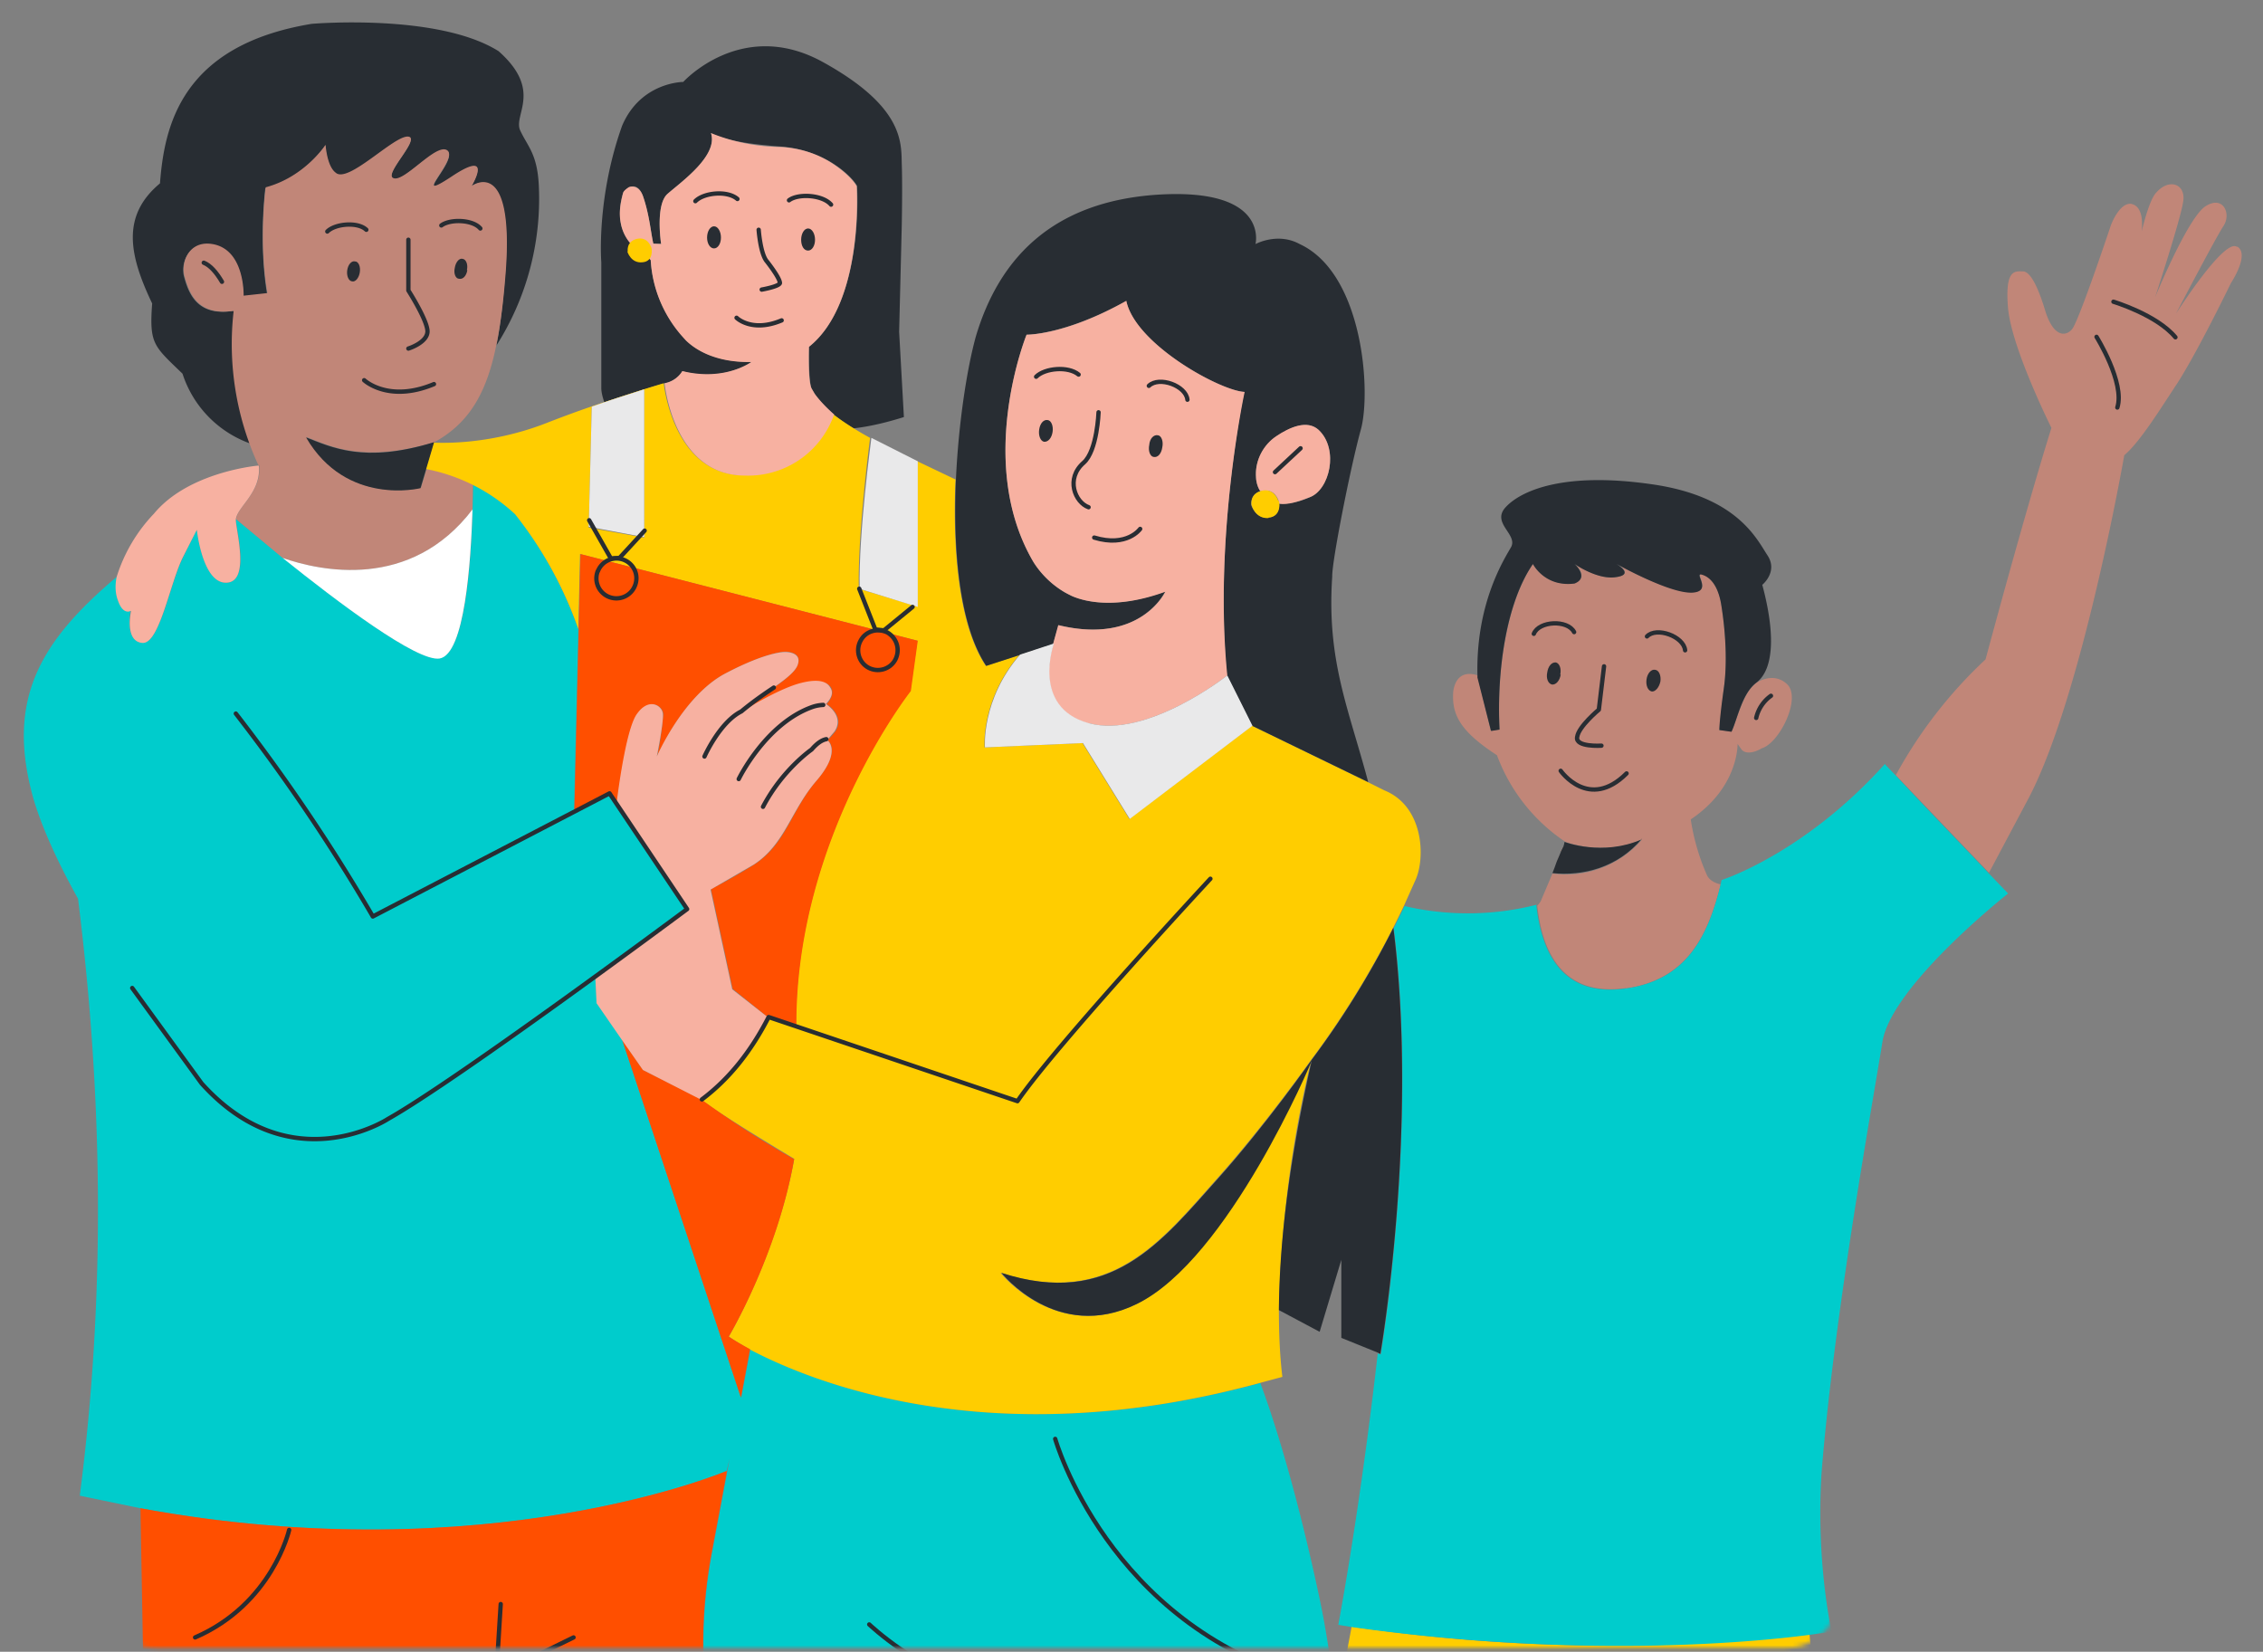 <svg width="522" height="381" fill="none" xmlns="http://www.w3.org/2000/svg"><rect width="100%" height="100%" fill="#808080" stroke="none"/><mask id="a" style="mask-type:alpha" maskUnits="userSpaceOnUse" x="0" y="0" width="522" height="381"><path d="M0 .1h522v114.3l-98.7 258a12 12 0 0 1-11.2 7.7H35.8a11 11 0 0 1-10.6-7.8L0 289.3V0Z" fill="#FFF0B3"/></mask><g mask="url(#a)"><path d="m322.4 646-2.7-32.6a12497 12497 0 0 1-8-100.3c-1.6-21-2.8-38.5-3.1-47.3-.3-12.7-.2-40-.1-58.2a189.5 189.5 0 0 0-4-38.3c-6-28.5-12-45.6-13.8-50.3-62.4 17-104-.5-117.6-7.8l-2.1 11.1-27.5-82.5-5.8-8.5-.4-6.3c12-8.6 21.1-15.5 21.1-15.5l-16.1-24-1.8-2.6-8.1 4.2 1-42a93 93 0 0 0-14.5-26.5 41.5 41.5 0 0 0-9.8-6.8l-.1 5.7c-.3 12.3-1.8 33.4-7.6 34.3-5.2.9-23.4-12.9-36.2-23.2l-10.8-8.9v.3c.3 3 3.3 14.2-2.2 14.4-5.5.1-6.8-12.3-6.8-12.3l-3 6.1c-3.2 6.1-5.5 20.5-9.6 20-4.1-.3-2.7-7.2-2.7-7.2l.1-.2c-1 .5-2 0-3-2.4a10 10 0 0 1-.2-5.4C9.2 148 1.3 161.4 7.7 184.2c1.9 6.5 5.6 14.7 10.3 23.1 5.7 45.6 6.4 91.5.4 137.7l14 2.9c80.3 14.8 135.2-8.6 135.2-8.6l.7-2.9-.6 3.4-3.4 18.1c-2.5 13-2.7 26.5-.6 39.6L187.6 562l13 89.9c3.6 1.4 7.3 2.3 11 2.9a92 92 0 0 0 32.4-1.5c3.1-.6 5-1.2 5-1.2l-4.8-161.6L211.8 383l10.6 3.5 21.8 104.2 34.3 166.1c-15.5 3-22 13-24.5 19.3 9-5 21.3-7.8 28-17.2a78.6 78.6 0 0 0 37.9-3.4l5.7 25.8h19.6L340 645l-2.5.2-15 .9h-.1Z" fill="#0CC"/><path d="M53.8 71.7C45.7 73 43.6 68 42.5 64c-.9-3 .7-7.9 5.6-7.6 6.9.5 8 8.3 8 12l5.5-.6c-2-12-.4-24.4-.4-24.4 9-2.3 13.8-9.8 13.8-9.8s.3 4.9 2.4 6.4c2.7 2.8 13.3-8.5 16.6-8.3 3.2.2-5.8 8.7-3.3 9.6 2.6.8 10-8.3 12.5-6.4 2.6 2-9 12.5 1 6 9.8-6.7 4.5 2.1 4.5 2.1s9.7-7.1 7.9 19.3c-.5 6.8-1.1 12.5-2.1 17.4a63 63 0 0 0 9.8-36.6c-.3-7.6-2.6-9.3-4.3-13-1.7-3.6 5.3-9.2-5-18.3C101 3 71.9 5.5 71.9 5.5c-30.4 5-34 24-35 36.8-9 7.5-7.1 16.6-1.8 27.7-.7 9.4.4 9.8 7 16.2A25.4 25.4 0 0 0 60 103c1.2-16.7-6.2-31.3-6.2-31.3Z" fill="#282D33"/><path d="m54.4 119.7 10.8 9c8.6 3 29.6 7.6 43.8-11.2l.1-5.7a31.2 31.2 0 0 0-10.7-3.6l-1.3 4.3S80 117 70.7 100.8c5.8 2.3 13.3 6 29.5 1.2 7.8-4.3 12-11 14.3-22.5 1-4.8 1.7-10.6 2.2-17.4 1.8-26.4-7.9-19.2-7.9-19.2s5.3-8.8-4.6-2.2c-10 6.6 1.6-4-1-6-2.5-1.9-9.8 7.3-12.4 6.4-2.5-.8 6.5-9.4 3.3-9.6-3.3-.2-13.9 11-16.7 8.3-2-1.5-2.3-6.4-2.3-6.4s-4.8 7.4-13.8 9.8c0 0-1.7 12.5.4 24.4l-5.5.6c0-3.6-1.1-11.5-8-12-4.9-.3-6.5 4.7-5.6 7.6 1.1 4 3.1 9.1 11.3 7.9a66.7 66.7 0 0 0 5.7 35.6h.2c.6 6.2-5 9.5-5.3 12.4h-.1Z" fill="#C18678"/><path d="M65.2 128.7c12.7 10.2 31 24 36.2 23.2 5.8-1 7.2-22 7.6-34.4-14.3 18.8-35.2 14.2-43.8 11.2Z" fill="#fff"/><path d="M178.2 648.4c3.5-1 6.8-2.4 9.8-4.3-.4-28-.5-57-.5-82l-23.8-164.6c-2.2-13.1-2-26.5.5-39.6l3.4-18.1v-.5s-55 23.4-135.2 8.6l5.4 302.3 7.7.8c10 .9 28.1 2 41-.2 4.8-.9 9-2.2 11.7-4.2.5-127.7 15.7-251 15.7-251s14.2 112.6 14.2 133v120.6l2.5.4c7.4 1.2 30.2 4 47.5-1.2Z" fill="#FF4F00"/><path d="m311.8 375.1-3.7 19.6c.3 4.3.4 8.6.4 13 0 18-.2 45.5 0 58.2.4 8.8 1.6 26.3 3.1 47.2h34.6l16.6-76.8 7.8 64.1V516l4.5.8c12.5 1.7 26 1 36.6-.1 11-1.2 18.7-2.9 18.7-2.9l-13-136.8a409.1 409.1 0 0 1-105.6-1.8Z" fill="#FFCD00"/><path d="M515.9 56.9c-3-1.8-14 15.5-14 15.5s9.2-17.6 11-20.3c1.8-2.7 0-7.2-4.2-4.5-4.1 2.7-11.6 21-11.6 21s6-18.3 6.5-22.2c.6-3.9-3.2-5.4-6.2-2-1.2 1.2-2.4 5-3.4 9 .2-1.8.4-6-2.6-6.4-2.7 0-4.5 5-4.5 5s-7.5 22.5-9 24c-1.4 1.6-4.1 1.8-6-3.9-1.7-5.7-3.5-9.5-5.3-9.5-1.8 0-4.2-.6-3.4 8.6.9 9.3 10 27.5 10 27.5s-5 15.6-15.2 53.4a105.6 105.6 0 0 0-20.7 26.7l21.5 22.5 9.3-17.5C480.4 160 490 105 490 105c3.6-3 8.4-10.8 12.3-16.7 4.8-7.5 12.3-23 12.3-23s4.4-6.6 1.5-8.4h-.1ZM360.7 194.8ZM360.8 194.7l.1-.3-.1.3ZM360.6 195ZM375 228c13.7-2 18.8-11.5 21.9-24-1.3-.3-2.5-.9-3.1-2a50 50 0 0 1-3.8-13c11.1-7.4 10.8-17.4 10.8-17.4l1 1.4c1.6 1.5 4.6-.4 4.6-.4 4-1.2 9-11.2 6-14.6-3.2-3.3-7.3-.5-7.3-.5-3.2 2.5-4.3 8.3-5.7 11.2l-2.8-.3 1-9.5c1-6.1.4-13.5-.6-19.7-.2-1.5-1.2-5.6-4.2-6.7-2.3-.7 2.4 3.9-2.4 4.1-5.1.3-17.3-6.4-17.5-6.5.2 0 4.2 2.3 0 3-4.2.8-9.6-3-9.6-3s3.4 3 0 4.4c-7 1-9.7-4.4-9.7-4.4-6 8.8-8.4 24.4-7.7 38.1l-2 .4-3-12.3v-.5c-5.5-1.8-5.7 4-5.7 4-.3 5.2 1.8 9 10.1 14.4a41.2 41.2 0 0 0 15.8 20s8.7 3.4 17.7-.6a23.2 23.2 0 0 1-20.7 7.9l.5-1.2-3 7.1c-.2.6-.6 1.1-1 1.5 1.3 11.9 6.7 21 20.6 19h-.1Z" fill="#C18678"/><path d="m360 196.3.5-1.1-.4 1.1ZM358.5 200.3l.6-1.4-.6 1.4ZM360 196.8v-.3.3ZM359 198.9c.4-.8.6-1.5 1-2l-1 2Z" fill="#C18678"/><path d="M434.8 176.2C416.1 197 397.1 203 397.1 203l-.2 1c-3 12.5-8.2 22.1-21.8 24-13.9 2-19.3-7-20.7-19v-.3a64.3 64.3 0 0 1-30.4.3l-2.5 5.1c5.8 46.9-3 98.3-3 98.3l-.7-.2c-3.2 28.2-7 51.3-9.1 62.6l3.1.5c52 7.3 92 3.6 105.6 1.8l5.1-.7s-3.7-16.3-2.3-37c3-37.2 12-86.3 14-99 2-13 29-34.3 29-34.3l-4.5-4.7c-4.7-5-12.8-13.3-21.4-22.5l-2.4-2.5Z" fill="#0CC"/><path d="m344 168.6 1.9-.3c-.7-13.7 1.6-29.4 7.7-38.2 0 0 2.7 5.4 9.6 4.5 3.5-1.4 0-4.5 0-4.5s5.4 3.8 9.7 3c4.1-.6.1-2.9 0-3 .2.1 12.3 6.9 17.5 6.6 4.8-.3 0-4.9 2.3-4.1 3.1 1 4 5 4.3 6.7 1 6.1 1.5 13.5.6 19.7-.6 4.2-1 7.9-1 9.4l2.8.4c1.4-3 2.4-8.8 5.7-11.3 4.5-3.4 4.1-12.6 1.4-22.6 0 0 3.7-3 1.2-6.8s-7-13.6-26.7-16.4c-20.8-3-30.4 1.7-33.7 5.3-3.4 3.7 3 6.3 1.2 9.3-1.8 3.1-8.1 13.2-7.7 29.5v.5l3.1 12.2ZM207.4 76.6l.6-24.3s.2-9.6 0-14.7c-.1-5 .2-13.2-18.4-23.4-18.6-10.1-32 4.7-32 4.7s-9.8 0-14.1 10.1c-6 16.8-4.8 31.5-4.8 31.5v29c0 1 .3 2.1.7 3.3 8-2.7 13.9-4.4 13.9-4.4s2.6-.3 4.1-2.8a19.8 19.8 0 0 0 16-2.1c-9.2.1-13.7-3.6-15.2-5l-.5-.7c-2-2.2-7-8.2-7.6-17.8-2.4-2.6-3.4-3-4.5-3.7l-.4-.5a9.4 9.4 0 0 1-2-4.3 15 15 0 0 1 .5-6.9c.2-.6 1-1.1 1.3-1.3a2 2 0 0 1 1.7-.2c.8.4 1.3 1.3 1.6 2.1 1.5 4.3 1.8 8.4 2.4 11h1.8s-1.4-9 1.5-11.5c3.2-2.8 11.7-8.8 10-14 3.4 1.8 9.4 2.6 16 3.1 4.4.3 8.7 1.7 12.3 4 4 2.6 5.4 5 5.4 5.1 0 .2 1.7 26.9-11.1 37.1 0 3 0 8.2.6 9.6l.7 1.2a28.8 28.8 0 0 0 9 8c3.7-.4 7.8-1.4 11.6-2.6l-1.1-19.7Z" fill="#282D33"/><path d="M98.3 108.2a41.7 41.7 0 0 1 20.5 10.4 91 91 0 0 1 14.6 26.5l.4-17.3 77.8 20-1.6 11.5s-26.7 34-26.4 77.6l-6.4-2.2-.4.8-.6 1.2-.1.2-.2.2-.2.4-1.3 2-.7 1.2-.1.2-.8 1.1-.1.2a61.3 61.3 0 0 1-3.8 4.8l-.4.5a63.8 63.8 0 0 1-6.6 6.2s1.8 1.9 21.3 13.6c-4 22.3-15.1 41-15.1 41s1.7 1.2 4.9 3c13.7 7.2 55.3 24.7 117.6 7.7l5.2-1.4c-.6-5-.8-10.1-.8-15.5a271 271 0 0 1 7.5-57.7c0 .3-19.3 46-40.4 56.4-18.4 9-31.3-7.2-31.3-7.2 25.3 8.1 37-7.2 50-21.8 11-12.3 21.7-27.4 21.7-27.4a210 210 0 0 0 21.4-35.6l2.6-5.8c2.3-5 2-17-7.2-20.7l-3.8-1.9-26.7-13-28.3 21.5-10.8-17.5-22.6 1s-.9-11 8.1-21.4l7.6-2.4-15.4 5c-6.2-9.3-7.7-26.6-7-43l-8.8-4.2v33.5l-13.5-4.1c-.3-13 2.6-34.6 2.6-34.8a74 74 0 0 1-8.5-5.4s-4.2 14-20.6 14c-16.4 0-18.5-21.2-18.5-21.2s-5.8 1.7-13.8 4.4c-4 1.3-8.7 3-13.3 4.8-13.6 5.3-25.2 4.5-26 4.5l-1.8 6.1h.1Zm50.3-18.4V124l-12.8-2.3.7-27.8a348 348 0 0 1 12.1-4ZM187.9 90.8Z" fill="#FFCD00"/><path d="m172.9 242 .7-1-.7 1ZM169 247l-.4.6.4-.6ZM183.2 267.4a219.1 219.1 0 0 1-21.3-13.7 52 52 0 0 0 .1 0l-13.7-6.9-4.8-7 27.4 82.6 2.1-11.2c-3.2-1.7-4.9-2.9-4.9-2.9s11.2-18.7 15.1-41ZM165.4 250.8ZM176.9 235.5l-.7 1.2.7-1.2ZM176.1 236.9l-.1.2.1-.2ZM153 164.7a75 75 0 0 1-1.4 9.8s6-14.1 15.8-19.2 13.8-5 13.8-5 4.2 0 2.7 3.3c-1.4 3.3-10.3 7.6-13 10.8 0 0 5.5-1 14.2-5.8 4.2-1.9 5.7-1.3 6.6 0 .5 1 .4 2.2-1 3.8 0 0 4.3 2.7 2 6.3-.5.6-1 1.3-1.8 2 0 0 3.4 2.4-2.5 9.3s-7.1 14.7-14.4 19.4c-3 1.9-6.7 4-10 5.7l5 23 8.3 6.7 6.4 2.1c-.3-43.7 26.4-77.5 26.4-77.5l1.6-11.6-77.8-20-.4 17.3-1 42.1 8-4.2 1.8 2.6c.8-6 2.5-17.9 4.7-20.8 2.8-4 6-2 6 0Z" fill="#FF4F00"/><path d="m187.9 90.8-.7-1.2c-.7-1.4-.7-6.6-.6-9.6 12.8-10.2 11-36.9 11-37 0-.2-1.4-2.5-5.3-5.1-3.7-2.5-8-3.8-12.4-4a44.3 44.3 0 0 1-15.9-3.2c1.7 5.2-6.8 11.2-10 14-2.9 2.5-1.5 11.6-1.5 11.6l-1.8-.1c-.6-2.6-.9-6.7-2.4-11-.3-.8-.8-1.7-1.7-2a2 2 0 0 0-1.6 0c-.4.3-1.2.8-1.3 1.4-.6 2.4-1 4.5-.5 6.9a10 10 0 0 0 2 4.4l.4.4c1.2.7 2.1 1.1 4.5 3.7a29 29 0 0 0 8.1 18.5c1.5 1.5 6 5.2 15.1 5 0 0-6 4.5-15.9 2.1a6.1 6.1 0 0 1-4.1 2.8s2 21.3 18.5 21.3a21 21 0 0 0 20.6-14.1s-2.9-2.5-4.5-4.8Z" fill="#F7B1A1"/><path d="M302.6 244.5c-4.2 18.5-7.5 39-7.6 57.7l9.4 5 5-16.6v18l8.4 3.4.6.3s8.9-51.4 3-98.3c-3.9 7.8-10.1 18.8-18.8 30.4ZM227.5 153.6l15.4-5 1.3-4.4c18.9 4.6 24.6-7.8 24.6-7.8-11.3 4.2-18.5 2.4-21.5 1.1l-1.6-.8c-5-2.9-7.4-7.2-7.4-7.2-13.4-23-1.5-52.3-1.5-52.3s8.8.1 23-7.8c2 10 21.7 20.7 27.2 21 0 0-7 33.2-4 65.4l5.8 11.6 26.8 13c-4.5-17-9.6-27.9-8.3-47.4-.1-3.4 4.2-25.2 6.6-33.9 2.4-8.6.6-36-14.1-42.8-5.1-2.8-10.2 0-10.2 0s3.3-13-22.5-11.4c-24.8 1.6-36.8 15.2-42 32.7-2 7.2-4 19.8-4.6 33-.7 16.4.8 33.7 7 43Zm63.2-40.3c-.7-1-1-2.4-1-3.6-.1-3.6 1.7-7 4.7-9 3-2.1 7.2-4 9.8-1.5 4.7 4.4 2.5 13.8-2.1 15.5a16 16 0 0 1-7 1.5c0 1.1-.3 3-2.5 3.2-3 .3-4-2.9-4-2.9s-.3-2.4 2.1-3.2Z" fill="#282D33"/><path d="M27.2 138.5c.8 2.4 2 2.9 3 2.4v.2s-1.5 6.8 2.6 7.2c4 .4 6.4-14 9.5-20l3.1-6.1s1.3 12.4 6.8 12.2c5.4-.1 2.4-11.3 2.2-14.3v-.3c.3-2.9 5.9-6.2 5.3-12.4h-.2c-2 .2-16.5 2-24 11.1a37 37 0 0 0-8.6 14.6c-.4 2-.3 3.8.3 5.4Z" fill="#F7B1A1"/><path d="m135.8 121.5 12.8 2.4V89.8c-4.4 1.4-8.5 2.7-12.1 4l-.7 27.7ZM198.2 135.8l13.5 4.2v-33.6L201 101c0 .2-3 22-2.7 34.8Z" fill="#E9E9EA"/><path d="M251.1 166.8c13.4 3.7 32-11 32-11-3.2-32.2 4-65.4 4-65.4-5.6-.2-25.2-11-27.3-21-14.2 8-23 7.8-23 7.8s-11.9 29.3 1.5 52.3a21 21 0 0 0 9 8c3 1.3 10.2 3.1 21.5-1 0 0-5.7 12.3-24.7 7.7l-1.2 4.4h.1s-5.3 14.6 8.1 18.3Z" fill="#F7B1A1"/><path d="M283.1 155.8s-18.6 14.7-32 11c-13.3-3.7-8-18.3-8-18.3h-.2l-7.6 2.5c-9 10.4-8.1 21.4-8.1 21.4l22.6-1 10.8 17.5 28.3-21.5-5.8-11.6Z" fill="#E9E9EA"/><path d="m294.9 115.4.2.8c2 .3 4.4-.5 7-1.5 4.6-1.7 6.8-11 2.1-15.5-2.7-2.5-6.8-.6-9.8 1.4-3 2-4.8 5.5-4.7 9 0 1.3.3 2.6 1 3.7h.4c2.9-.8 3.8 2.1 3.8 2.1Z" fill="#F7B1A1"/><path d="M292.6 119.4c2.2-.2 2.6-2 2.5-3.2 0-.4-.1-.7-.3-.8 0 0-.9-2.9-3.8-2.2l-.3.1c-2.5.8-2 3.2-2 3.2s.8 3.2 3.9 3Z" fill="#FFCD00"/><path d="M100.1 102c-16.2 5-23.7 1.1-29.5-1.1 9.3 16 26.4 11.7 26.4 11.7l1.3-4.4 1.8-6.1ZM378.7 193.6c-9 4-17.8.6-17.8.6l-.1.4v.2l-.1.1v.2l-.5 1-.1.2-.1.3-.9 2.1-.5 1.4-.5 1.3c7 .7 15-1.2 20.7-8l-.1.2Z" fill="#282D33"/><path d="M162 253.7a51 51 0 0 0 6.5-6v-.1l.5-.6a61 61 0 0 0 4.6-6l.1-.2.8-1.2 1.2-2 .2-.4.2-.3.1-.2.6-1.1.5-.8-8.4-6.6-5-23 10-5.8c7.2-4.7 8.5-12.5 14.5-19.4 5.9-6.9 2.4-9.3 2.4-9.3l1.7-2c2.4-3.6-2-6.3-2-6.3 1.5-1.6 1.7-2.8 1-3.8-.7-1.3-2.5-2.2-7-1-5.5 1.5-13.8 6.8-13.8 6.8 2.8-3.2 11.7-7.5 13.2-10.8 1.4-3.3-2.8-3.2-2.8-3.2s-4-.2-13.7 4.9c-9.8 5.1-15.9 19.2-15.9 19.2s1.6-7.9 1.4-9.8c-.1-1.9-3.2-4-6 0-2.2 3-4 15-4.7 20.8l16.2 24.1-21.1 15.5.3 6.3 5.8 8.4 4.9 7 13.7 7Z" fill="#F7B1A1"/><path d="M162.5 174.5s3.5-7.9 8.5-10.4c3-2.5 6-4.5 7.5-5.5M187.2 172.9s-6.7 4.6-11.2 13.2M170.4 179.7s6.3-13 17.2-16.7a9 9 0 0 1 2.3-.4M190.6 170.5c-1 .2-2.1.9-3.4 2.4" stroke="#282D33" stroke-miterlimit="10" stroke-linecap="round"/><path d="M302.6 244.4S292 259.5 281 271.8c-13.1 14.6-24.7 30-50 21.8 0 0 12.8 16.2 31.2 7.2 21.2-10.3 40.4-56 40.5-56.4Z" fill="#282D33"/><path d="M66.7 352.9S62.8 370 45 377.7M115.5 370l-1.6 25.7 14 127.1.2 126.4s40.7 7.4 59.8-5M132.3 377.7l-17.8 8.7" stroke="#282D33" stroke-linecap="round" stroke-linejoin="round"/><path d="M483.6 77.7s6.6 10.6 4.8 16.3" stroke="#282D33" stroke-miterlimit="10" stroke-linecap="round"/><path d="M243.4 331.9s12.1 42.8 58 55.6M200.5 374.7s12 11.3 21.8 11.7c15.6 73.8 56.4 271.5 56.4 271.5s27.8 3.7 44.4-3.7" stroke="#282D33" stroke-linecap="round" stroke-linejoin="round"/><path d="M144.7 58s.8 2.8 3.5 2.5c2.6-.2 2.2-3.2 2-3.5 0 0-.8-2.5-3.3-1.9-2.5.6-2.1 2.9-2.1 2.9Z" fill="#FFCD00"/><path d="M242.8 99.6c-.2 1.4-1 2.4-2 2.3-.8-.2-1.3-1.4-1.1-2.8.2-1.4 1-2.4 2-2.2.8.1 1.3 1.4 1.1 2.7ZM268.1 103.2c-.2 1.4-1 2.4-2 2.2-.8-.1-1.3-1.4-1-2.8.1-1.4 1-2.4 2-2.2.8.1 1.3 1.4 1 2.8Z" fill="#282D33"/><path d="M239 86.9c2-2 7.4-2.5 9.8-.5M265 89c2.4-2.3 8.6 0 8.9 3.2M253.4 95.1s-.3 8.8-3.4 11.6c-4.3 3.7-2 9.2 1.1 10.3M263 122s-3 4.3-10.6 2M370 153.7l-1.2 10s-4.7 3.9-5 6.3c-.5 2.4 5.6 2 5.6 2M360 177.8s6.5 9.3 15.2.6" stroke="#282D33" stroke-linecap="round" stroke-linejoin="round"/><path d="M383 157.2c-.3 1.4-1.2 2.4-2 2.3-.9-.2-1.4-1.4-1.2-2.8.2-1.4 1.1-2.4 2-2.2.9.1 1.4 1.4 1.2 2.7ZM360 155.6c-.2 1.4-1.1 2.4-2 2.3-.9-.2-1.4-1.4-1.1-2.8.2-1.4 1-2.4 2-2.3.8.2 1.3 1.4 1 2.8Z" fill="#282D33"/><path d="M379.9 146.8c2.2-2.3 8.5 0 8.8 3.2M353.8 146.2c1.2-3 7.8-3.3 9.3-.4M135.9 120l5 8.8 2-.1 5.8-6.3" stroke="#282D33" stroke-linecap="round" stroke-linejoin="round"/><path d="M137.9 131.8a4.6 4.6 0 0 1 5.9-2.7c2.4.9 3.6 3.5 2.7 5.9a4.6 4.6 0 0 1-6 2.7 4.6 4.6 0 0 1-2.6-6ZM198.2 135.8l3.7 9.4 2 .2 6.6-5.4" stroke="#282D33" stroke-linecap="round" stroke-linejoin="round"/><path d="M198.5 147.8c1.2-2.3 4-3 6.2-1.9 2.2 1.3 3 4 1.8 6.3-1.2 2.2-4 3-6.2 1.8s-3-4-1.8-6.2Z" stroke="#282D33" stroke-linecap="round" stroke-linejoin="round"/><path d="M166.3 54.8c0 1.4-.7 2.5-1.6 2.5-.9 0-1.6-1.1-1.6-2.5s.7-2.6 1.6-2.6c.9 0 1.6 1.2 1.6 2.6ZM188 55.3c0 1.4-.7 2.5-1.6 2.5-1 0-1.6-1.1-1.6-2.5s.7-2.6 1.6-2.6c.9 0 1.6 1.2 1.6 2.6ZM83 62.8c-.2 1.3-1 2.3-1.8 2.1-.8-.1-1.3-1.3-1.1-2.6.2-1.3 1-2.2 1.8-2 .8 0 1.3 1.2 1.1 2.5ZM107.8 62.3c-.2 1.3-1 2.2-1.9 2-.8 0-1.3-1.2-1-2.5.2-1.3 1-2.3 1.8-2.1.8.1 1.3 1.3 1 2.6Z" fill="#282D33"/><path d="M75.5 53.4c1.8-1.8 7-2.3 9-.4M160.4 46.4c2-2 7.4-2.5 9.7-.5M182 46.2c2.1-1.6 7.7-1.3 9.7 1M101.8 52c2-1.5 7.2-1.4 9 .7M94.2 55.3V67s4.6 7.2 4.4 9.6c-.2 2.5-4.4 3.8-4.4 3.8M175 53s.4 5.6 1.9 7.3c1.4 1.8 3 4.1 3 5-.2.8-4.2 1.5-4.2 1.5M169.9 73.3s3.5 3.5 10.4.6M84 87.7s5.6 5.3 16.1.9M54.4 164.6A429.4 429.4 0 0 1 86 211.4l54.6-28.4 17.9 26.7s-52.8 39.3-69 48.4c0 0-22.4 14.7-43-8.2l-16-22M279.2 202.7S243.6 241 234.7 254l-57.4-19.4c-4 7.8-9 14.2-15.4 19" stroke="#282D33" stroke-linecap="round" stroke-linejoin="round"/><path d="m300 103.4-5.9 5.5M47 60.6c1.5.6 2.9 2.2 4.2 4.4" stroke="#282D33" stroke-miterlimit="10" stroke-linecap="round"/><path d="M408.5 160.5a8.6 8.6 0 0 0-3.4 5.1" stroke="#282D33" stroke-linecap="round" stroke-linejoin="round"/><path d="M487.5 69.6s10 3 14.3 8.2" stroke="#282D33" stroke-miterlimit="10" stroke-linecap="round"/></g></svg>